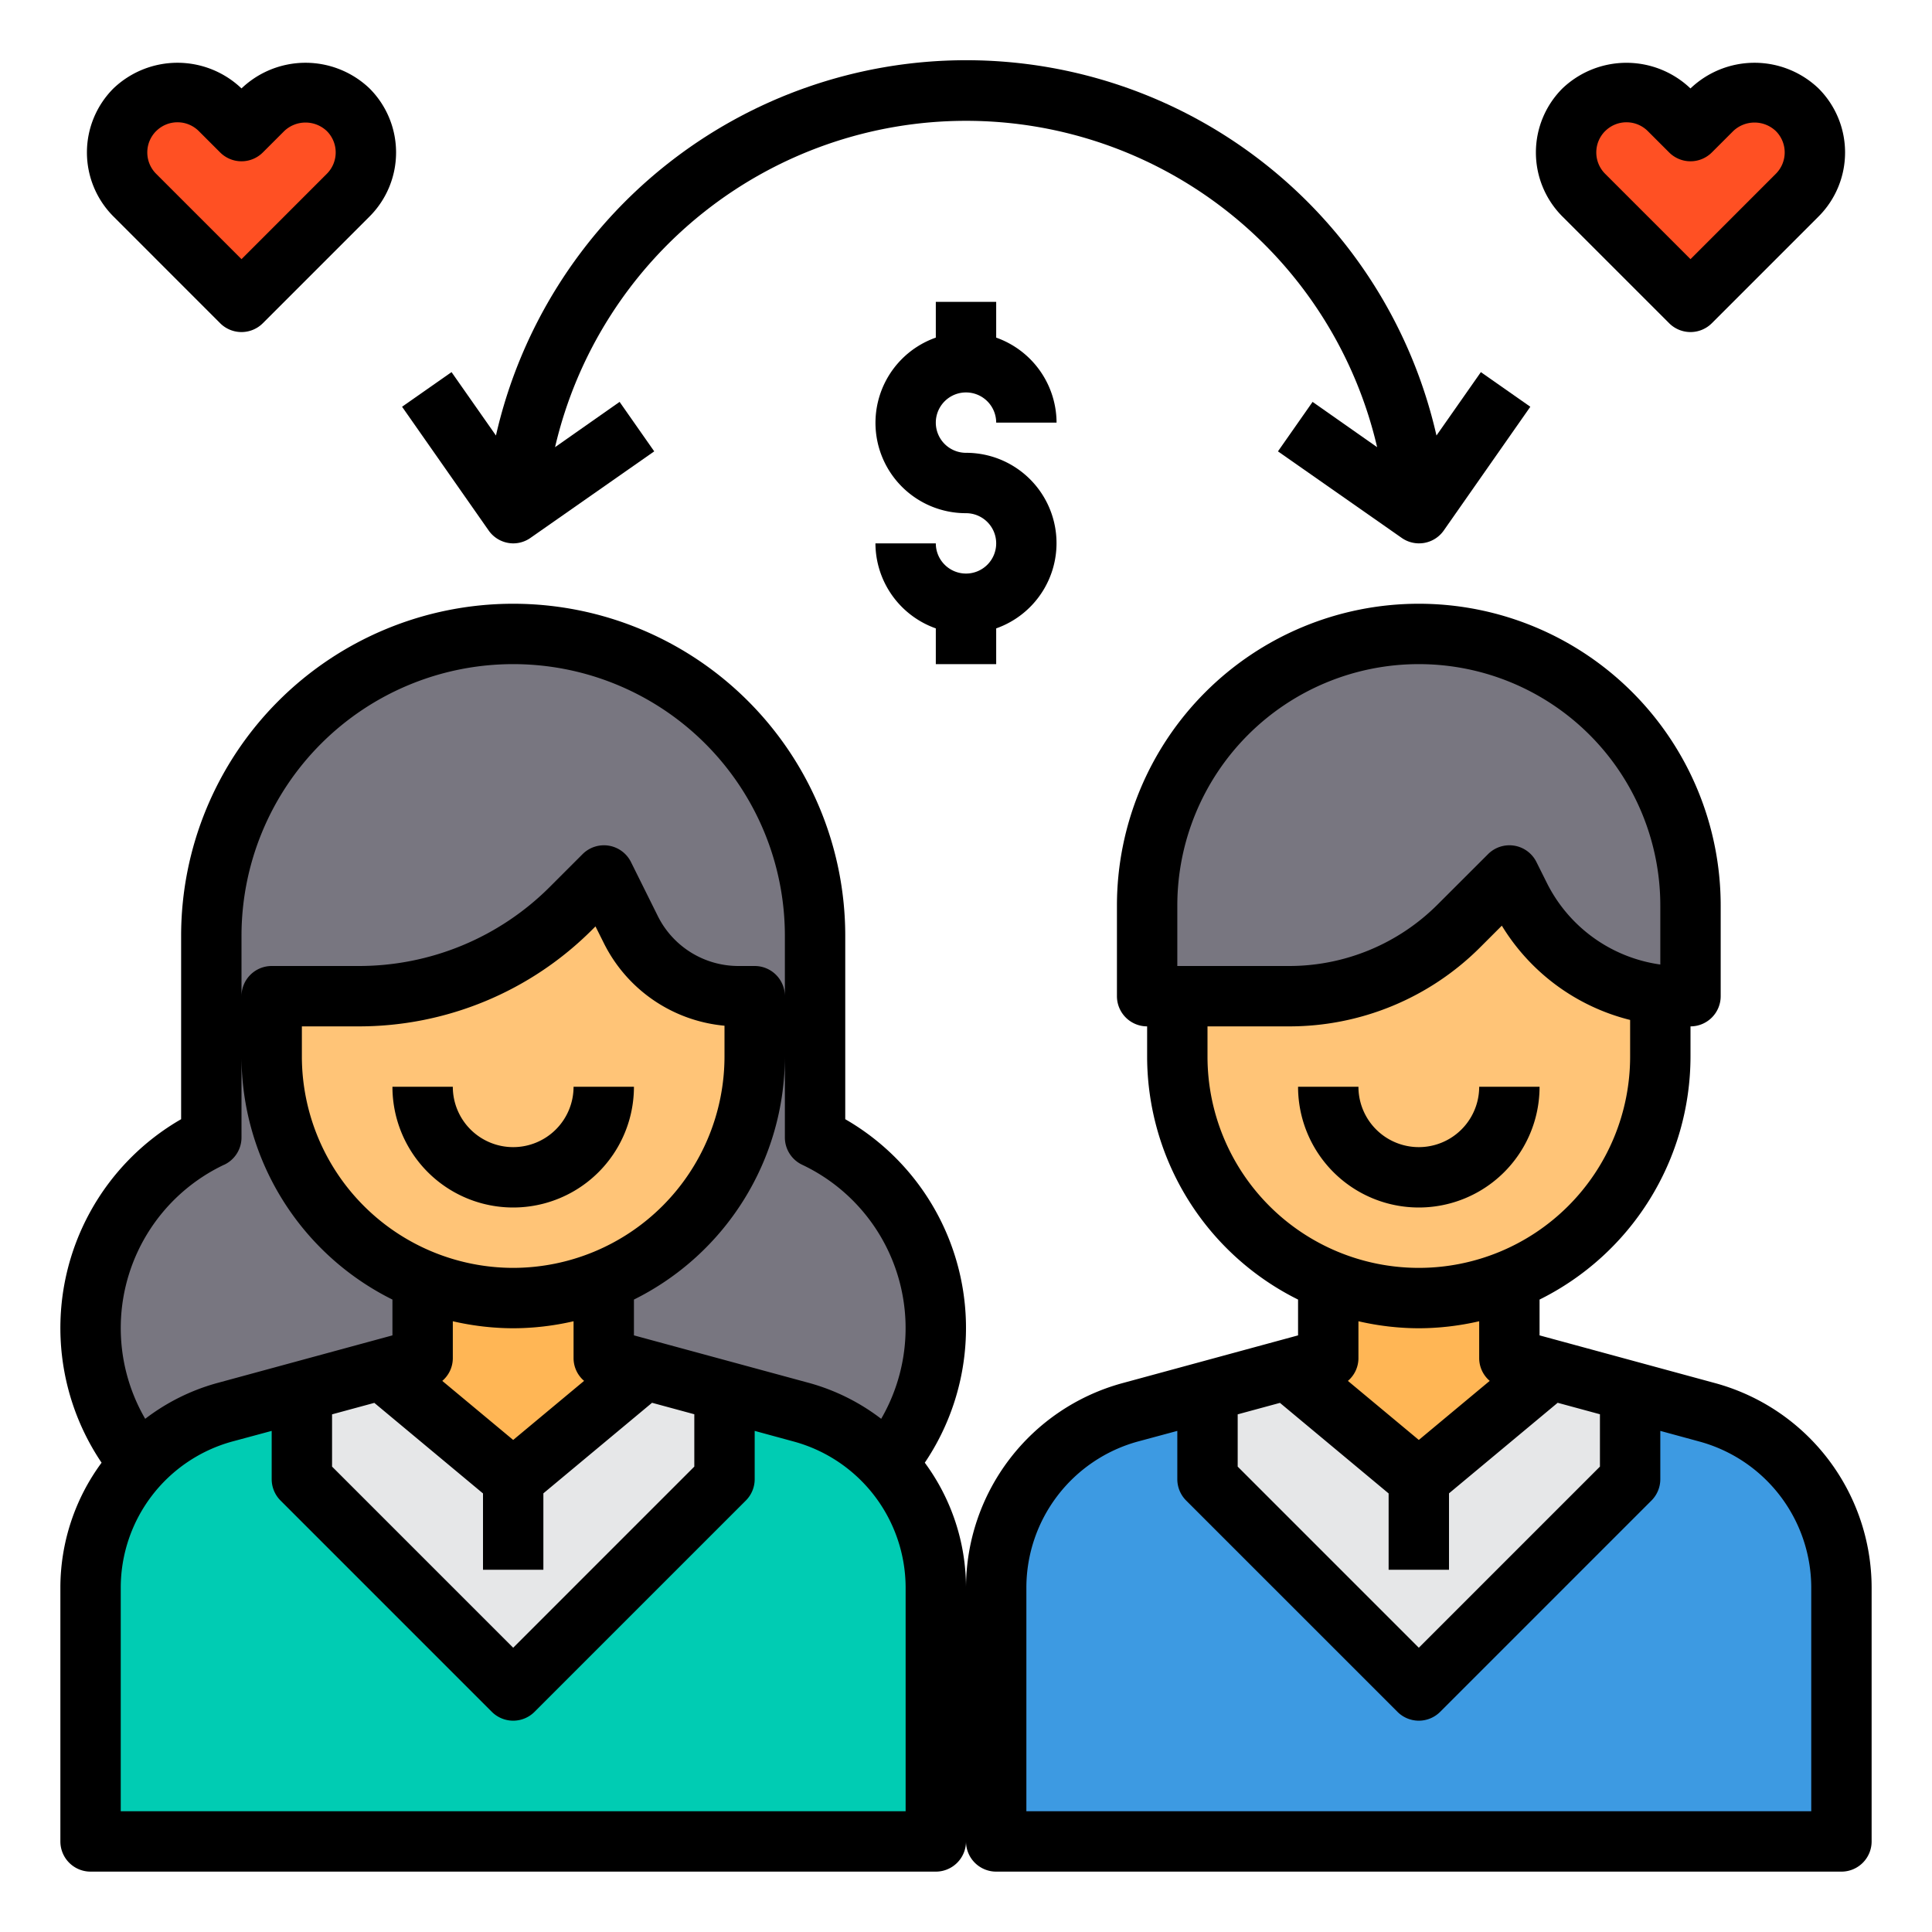 <?xml version="1.0" encoding="UTF-8" standalone="no"?><!-- icon666.com - MILLIONS OF FREE VECTOR ICONS --><svg width="1024" height="1024" xmlns="http://www.w3.org/2000/svg" viewBox="0 0 64 64"><g id="Knowledge"><path d="M61,54v7H33V52.58a6.013,6.013,0,0,1,4.42-5.79l2.58-.7V49l7,7,7-7V46.09l2.58.7A6.013,6.013,0,0,1,61,52.58Z" style="fill:#3d9ae2"/><path d="M59.54,3.64a1.992,1.992,0,0,1,0,2.82L56,10,52.46,6.46a2,2,0,0,1,2.83-2.82l.71.7.71-.7A2,2,0,0,1,59.54,3.64Z" style="fill:#ff5023"/><path d="M56,30v3h-.29a5.374,5.374,0,0,1-.7-.04,5.986,5.986,0,0,1-4.67-3.28L50,29l-1.66,1.66A7.985,7.985,0,0,1,42.69,33H38V30a9,9,0,0,1,18,0Z" style="fill:#787680"/><path d="M44,42.42a8.124,8.124,0,0,1-2.66-1.76A8.014,8.014,0,0,1,39,35V33h3.69a7.985,7.985,0,0,0,5.65-2.34L50,29l.34.68a5.986,5.986,0,0,0,4.67,3.28L55,33v2a8.008,8.008,0,0,1-5,7.42,8.049,8.049,0,0,1-6,0Z" style="fill:#ffc477"/><polygon points="47 49 51.36 45.37 54 46.09 54 49 47 56 40 49 40 46.09 42.64 45.37 47 49" style="fill:#e6e7e8"/><path d="M51.36,45.37,47,49l-4.36-3.63L44,45V42.42a8.049,8.049,0,0,0,6,0V45Z" style="fill:#ffb655"/><path d="M31,54v7H3V52.58a6,6,0,0,1,1.63-4.1,5.92,5.92,0,0,1,2.79-1.69l2.58-.7V49l7,7,7-7V46.09l2.58.7a5.92,5.92,0,0,1,2.79,1.69A6,6,0,0,1,31,52.58Z" style="fill:#00ccb3"/><path d="M27,37.68a6.985,6.985,0,0,1,2.37,10.8,5.92,5.92,0,0,0-2.79-1.69L24,46.09l-2.64-.72L20,45V42.42A8.008,8.008,0,0,0,25,35V33h-.53a4.02,4.02,0,0,1-3.58-2.21L20,29l-1.07,1.07A9.991,9.991,0,0,1,11.86,33H9v2a8.014,8.014,0,0,0,2.34,5.66A8.124,8.124,0,0,0,14,42.42V45l-1.36.37L10,46.09l-2.58.7a5.92,5.92,0,0,0-2.79,1.69A6.985,6.985,0,0,1,7,37.68V31a10,10,0,0,1,20,0Z" style="fill:#787680"/><path d="M20,42.42A8,8,0,0,1,9,35V33h2.86a9.991,9.991,0,0,0,7.07-2.93L20,29l.89,1.79A4.02,4.02,0,0,0,24.47,33H25v2A8.008,8.008,0,0,1,20,42.42Z" style="fill:#ffc477"/><polygon points="17 49 21.36 45.37 24 46.09 24 49 17 56 10 49 10 46.09 12.64 45.37 17 49" style="fill:#e6e7e8"/><path d="M21.36,45.37,17,49l-4.36-3.63L14,45V42.42a8.049,8.049,0,0,0,6,0V45Z" style="fill:#ffb655"/><path d="M11.54,3.64a1.992,1.992,0,0,1,0,2.82L8,10,4.46,6.46A2,2,0,0,1,7.29,3.64l.71.7.71-.7A2,2,0,0,1,11.54,3.64Z" style="fill:#ff5023"/><path d="M20,42.42v1a8.049,8.049,0,0,1-6,0v-1a8.049,8.049,0,0,0,6,0Z" style="fill:#ffa733"/><path d="M50,42.42v1a8.049,8.049,0,0,1-6,0v-1a8.049,8.049,0,0,0,6,0Z" style="fill:#ffa733"/><path d="M56.843,45.825,51,44.236V43.05A9,9,0,0,0,56,35V34a1,1,0,0,0,1-1V30a10,10,0,0,0-20,0v3a1,1,0,0,0,1,1v1a9,9,0,0,0,5,8.05v1.186l-5.846,1.59A7.03,7.03,0,0,0,32,52.58a6.976,6.976,0,0,0-1.365-4.126A7.979,7.979,0,0,0,28,37.075V31A11,11,0,0,0,6,31v6.075A7.979,7.979,0,0,0,3.365,48.454,6.976,6.976,0,0,0,2,52.58V61a1,1,0,0,0,1,1H31a1,1,0,0,0,1-1,1,1,0,0,0,1,1H61a1,1,0,0,0,1-1V52.58A7.031,7.031,0,0,0,56.843,45.825Zm-30.27-7.241A5.986,5.986,0,0,1,29.19,47a6.976,6.976,0,0,0-2.347-1.177L21,44.236V43.05A9,9,0,0,0,26,35v2.68A1,1,0,0,0,26.573,38.584ZM11,46.852l1.4-.38,3.6,3V52h2V49.469l3.6-3,1.4.38v1.734l-6,6-6-6ZM17,42a7.008,7.008,0,0,1-7-7V34h1.857a10.926,10.926,0,0,0,7.779-3.222l.09-.09.274.548a4.97,4.97,0,0,0,4,2.742V35A7.008,7.008,0,0,1,17,42Zm0,2a8.971,8.971,0,0,0,2-.232V45a.989.989,0,0,0,.349.743L17,47.7l-2.349-1.956A.989.989,0,0,0,15,45V43.768A8.971,8.971,0,0,0,17,44ZM8,31a9,9,0,0,1,18,0v2a1,1,0,0,0-1-1h-.528a2.983,2.983,0,0,1-2.683-1.658L20.9,28.553a1,1,0,0,0-1.6-.26l-1.071,1.071A8.943,8.943,0,0,1,11.857,32H9a1,1,0,0,0-1,1Zm-.573,7.584A1,1,0,0,0,8,37.68V35a9,9,0,0,0,5,8.05v1.186l-5.846,1.59A6.96,6.96,0,0,0,4.81,47a5.986,5.986,0,0,1,2.617-8.418ZM30,60H4V52.58a5.024,5.024,0,0,1,3.683-4.825L9,47.4V49a1,1,0,0,0,.293.707l7,7a1,1,0,0,0,1.414,0l7-7A1,1,0,0,0,25,49V47.4l1.314.358A5.026,5.026,0,0,1,30,52.58ZM41,46.852l1.4-.38,3.6,3V52h2V49.469l3.6-3,1.4.38v1.734l-6,6-6-6ZM39,30a8,8,0,0,1,16,0v1.951a4.969,4.969,0,0,1-3.764-2.715l-.341-.683a1,1,0,0,0-1.6-.26L47.636,29.95A6.954,6.954,0,0,1,42.687,32H39Zm1,5V34h2.687a8.937,8.937,0,0,0,6.363-2.636l.7-.7A6.943,6.943,0,0,0,54,33.787V35a7,7,0,0,1-14,0Zm7,9a8.971,8.971,0,0,0,2-.232V45a.989.989,0,0,0,.349.743L47,47.7l-2.349-1.956A.989.989,0,0,0,45,45V43.768A8.971,8.971,0,0,0,47,44ZM60,60H34V52.58a5.024,5.024,0,0,1,3.683-4.825L39,47.4V49a1,1,0,0,0,.293.707l7,7a1,1,0,0,0,1.414,0l7-7A1,1,0,0,0,55,49V47.4l1.314.358A5.026,5.026,0,0,1,60,52.58Z"/><path d="M51,36H49a2,2,0,0,1-4,0H43a4,4,0,0,0,8,0Z"/><path d="M17,38a2,2,0,0,1-2-2H13a4,4,0,0,0,8,0H19A2,2,0,0,1,17,38Z"/><path d="M17,18a.994.994,0,0,0,.572-.181l4.1-2.867-1.147-1.639-2.138,1.5a13.98,13.98,0,0,1,27.232,0l-2.138-1.5-1.147,1.639,4.1,2.867a1,1,0,0,0,1.392-.245l2.868-4.1-1.638-1.147-1.471,2.1a15.976,15.976,0,0,0-31.156,0l-1.471-2.1-1.639,1.147,2.869,4.1A1,1,0,0,0,17,18Z"/><path d="M55.293,10.707a1,1,0,0,0,1.414,0l3.535-3.535a3,3,0,0,0,0-4.242,3.071,3.071,0,0,0-4.243,0,3.072,3.072,0,0,0-4.242,0,3,3,0,0,0,0,4.242Zm-2.12-6.364a1,1,0,0,1,1.413,0l.707.707a1,1,0,0,0,1.414,0l.707-.707a1.023,1.023,0,0,1,1.414,0,1,1,0,0,1,0,1.413L56,8.585,53.172,5.757a1,1,0,0,1,0-1.414Z"/><path d="M7.293,10.707a1,1,0,0,0,1.414,0l3.535-3.535a3,3,0,0,0,0-4.242A3.071,3.071,0,0,0,8,2.929a3.072,3.072,0,0,0-4.242,0,3,3,0,0,0,0,4.242ZM5.173,4.343a1,1,0,0,1,1.413,0l.707.707a1,1,0,0,0,1.414,0l.707-.707a1.023,1.023,0,0,1,1.414,0,1,1,0,0,1,0,1.413L8,8.585,5.172,5.757a1,1,0,0,1,0-1.414Z"/><path d="M32,13a1,1,0,0,1,1,1h2a3,3,0,0,0-2-2.816V10H31v1.184A2.993,2.993,0,0,0,32,17a1,1,0,1,1-1,1H29a3,3,0,0,0,2,2.816V22h2V20.816A2.993,2.993,0,0,0,32,15a1,1,0,0,1,0-2Z"/></g></svg>